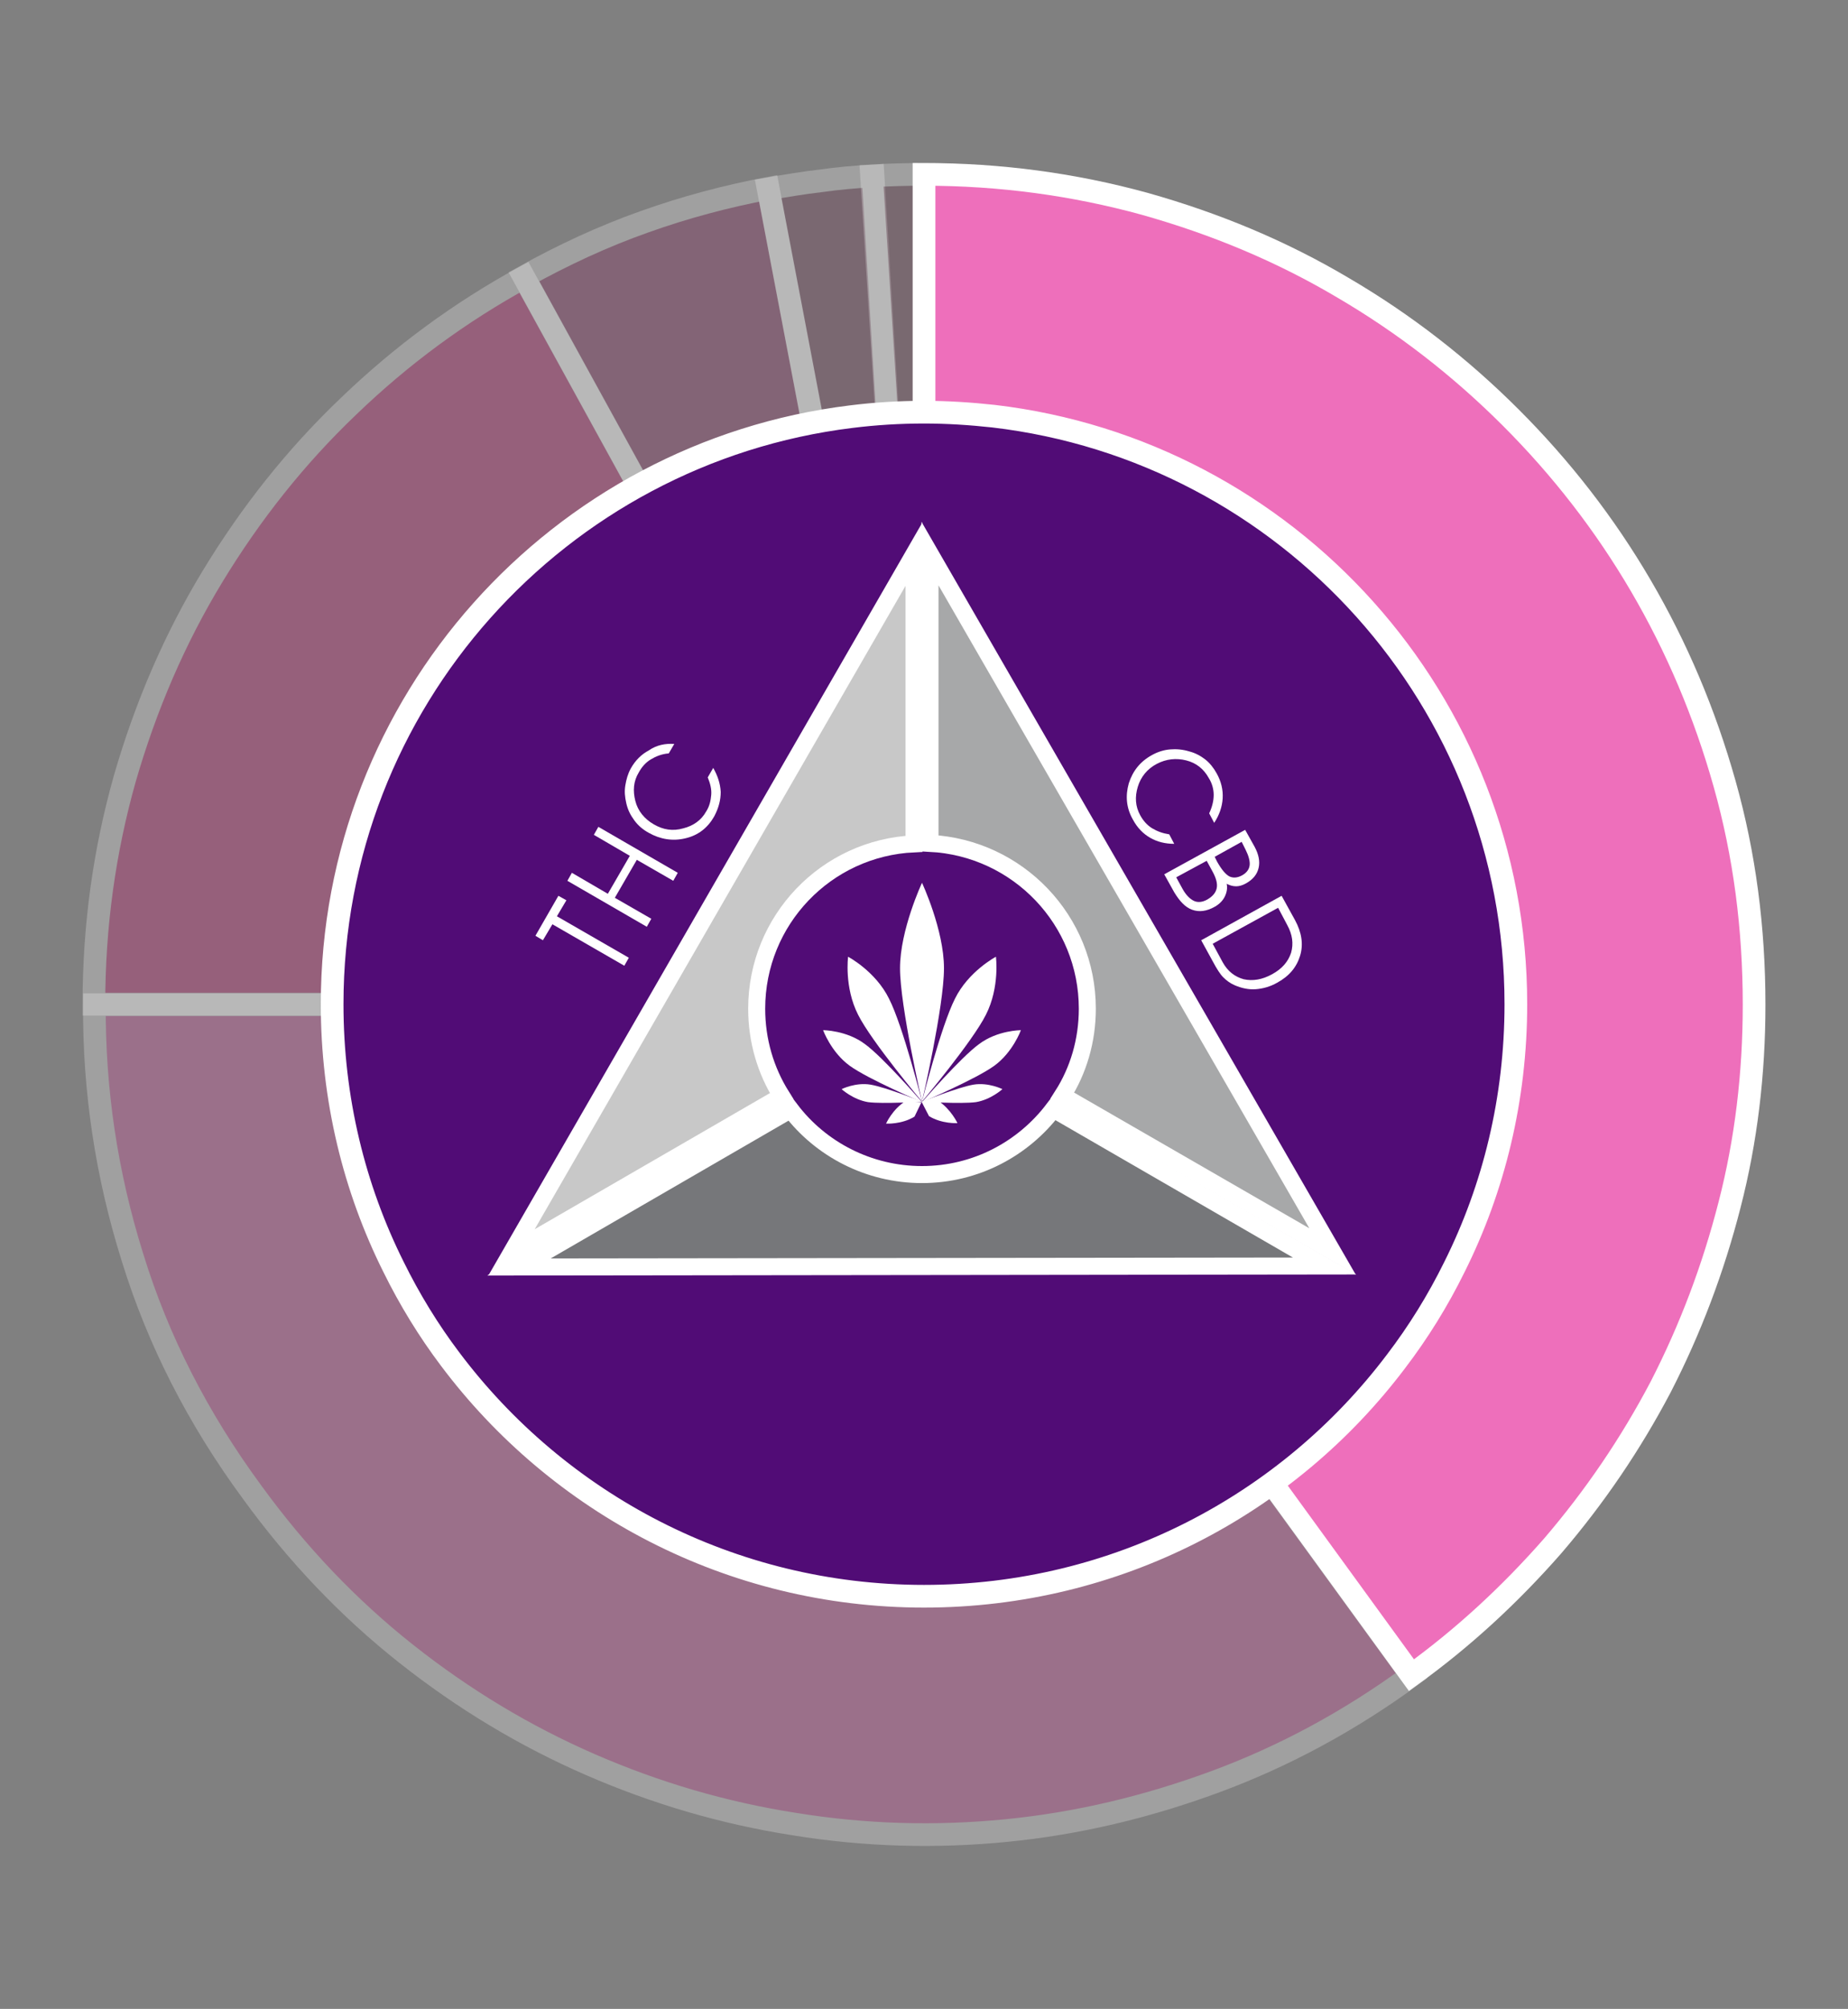 <?xml version="1.0" encoding="UTF-8"?> <!-- Generator: Adobe Illustrator 26.0.3, SVG Export Plug-In . SVG Version: 6.00 Build 0) --> <svg xmlns="http://www.w3.org/2000/svg" xmlns:xlink="http://www.w3.org/1999/xlink" version="1.1" id="Layer_1" x="0px" y="0px" viewBox="0 0 370 402.1" style="enable-background:new 0 0 370 402.1;" xml:space="preserve"><rect x="0" y="0" width="370" height="402.1" fill="#808080" stroke="none"/> <style type="text/css"> .st0{fill:#EE6FBB;stroke:#FFFFFF;stroke-width:4.542;stroke-miterlimit:10;} .st1{opacity:0.25;} .st2{fill:#ED40A9;stroke:#FFFFFF;stroke-width:4.542;stroke-miterlimit:10;} .st3{fill:#D6006D;stroke:#FFFFFF;stroke-width:4.542;stroke-miterlimit:10;} .st4{fill:#8D0E57;stroke:#FFFFFF;stroke-width:4.542;stroke-miterlimit:10;} .st5{fill:#682145;stroke:#FFFFFF;stroke-width:4.542;stroke-miterlimit:10;} .st6{fill:#632340;stroke:#FFFFFF;stroke-width:4.542;stroke-miterlimit:10;} .st7{fill:#7B3E95;stroke:#FFFFFF;stroke-width:4.542;stroke-miterlimit:10;} .st8{fill:#510C76;stroke:#FFFFFF;stroke-width:4.542;stroke-miterlimit:10;} .st9{fill:#510C76;} .st10{fill:#FFFFFF;} .st11{fill:#A7A8A9;stroke:#FFFFFF;stroke-width:3.407;stroke-miterlimit:10;} .st12{fill:#76777A;stroke:#FFFFFF;stroke-width:3.407;stroke-miterlimit:10;} .st13{fill:#C8C8C8;stroke:#FFFFFF;stroke-width:3.407;stroke-miterlimit:10;} </style> <g id="Layer_9"> </g> <g id="Terpinolene"> </g> <g id="B-Cary"> </g> <g id="Limonene"> </g> <g id="Myrcene"> </g> <g id="Ocimene"> </g> <g id="Other"> </g> <g id="Labels"> </g> <g> <g id="Linalool"> <path class="st0" d="M185,201l0-166.1c15.3,0,30,2,44.2,5.9c14.2,4,27.4,9.5,39.7,16.8c12.3,7.2,23.5,15.9,33.6,26 s18.8,21.3,26,33.6c7.2,12.3,12.8,25.5,16.8,39.7c4,14.2,5.9,28.9,5.9,44.2c0,13.8-1.6,27.2-4.9,40c-3.3,12.9-7.9,25-13.8,36.5 c-6,11.4-13.2,22-21.6,31.8c-8.5,9.7-17.9,18.4-28.3,25.9L185,201z"></path> </g> <g id="Humulene" class="st1"> <path class="st2" d="M282.6,335.4c-12.3,9-25.4,16.1-39.2,21.2c-13.8,5.1-27.7,8.4-41.9,9.8c-14.2,1.4-28.4,1-42.5-1.3 c-14.1-2.2-27.7-6.2-40.8-11.9c-13.1-5.7-25.4-13.1-36.9-22.2c-11.5-9.1-21.8-19.9-30.8-32.3c-10.9-14.8-18.9-30.5-24-47.1 c-5.2-16.6-7.7-33.4-7.6-50.5l166,0L282.6,335.4z"></path> </g> <g id="Sleepy-Myrcene" class="st1"> <path class="st3" d="M18.8,201c0-15.7,2.1-30.7,6.2-45.2c4.2-14.5,10-28,17.6-40.5c7.6-12.5,16.6-23.9,27.2-34 c10.6-10.2,22.3-18.8,35.1-25.8l80,145.5L18.8,201z"></path> </g> <g id="B-Caryophyllene" class="st1"> <path class="st4" d="M104.9,55.4c7.9-4.4,15.9-8.1,24.1-11c8.1-2.9,16.4-5.1,24.8-6.7L184.9,201L104.9,55.4z"></path> </g> <g id="A-Pinene" class="st1"> <path class="st5" d="M153.8,37.8c3.5-0.6,7-1.2,10.5-1.6c3.5-0.5,7-0.8,10.5-1L184.9,201L153.8,37.8z"></path> </g> <g id="Other_00000077298218711086588550000004044401855023320234_" class="st1"> <path class="st6" d="M174.5,35.2c3.5-0.2,7-0.3,10.5-0.3l0,166.1L174.5,35.2z"></path> </g> <g id="Center"> <path class="st7" d="M99.8,201c0-7.9,1-15.5,3-22.8c2-7.3,4.9-14.1,8.6-20.5c3.7-6.4,8.2-12.1,13.3-17.3 c5.2-5.2,10.9-9.7,17.2-13.4c6.3-3.7,13.1-6.6,20.4-8.6c7.3-2,14.8-3,22.6-3c7.9,0,15.5,1,22.8,3c7.3,2,14.1,4.9,20.5,8.6 c6.4,3.7,12.1,8.2,17.3,13.4c5.2,5.2,9.7,11,13.4,17.3c3.7,6.4,6.6,13.2,8.6,20.5c2,7.3,3,14.9,3,22.8c0,7.8-1,15.4-3,22.6 c-2,7.3-4.9,14-8.6,20.4c-3.7,6.3-8.2,12.1-13.4,17.2c-5.2,5.2-11,9.6-17.3,13.3c-6.4,3.7-13.2,6.6-20.5,8.6c-7.3,2-14.9,3-22.8,3 c-11.8,0-22.8-2.2-33.2-6.7c-10.3-4.5-19.3-10.5-27.1-18.3c-7.7-7.7-13.8-16.7-18.3-27.1C102,223.9,99.8,212.8,99.8,201z"></path> <path class="st8" d="M198.9,83.3c-4.6-0.5-9.2-0.8-13.9-0.8c-4.9,0-9.8,0.3-14.6,0.9C111.8,90.6,66.5,140.5,66.5,201 c0,18.9,4.4,36.8,12.3,52.6c3.2,6.5,7,12.7,11.3,18.4c21.6,28.8,56.1,47.5,94.9,47.5c38.6,0,72.9-18.4,94.5-47 c4.5-5.9,8.4-12.2,11.7-18.9c7.9-15.8,12.3-33.7,12.3-52.6C303.5,140.3,257.8,90.2,198.9,83.3z"></path> </g> <g id="Delta-8"> <path class="st9" d="M100.7,248.6L90.1,267c21.6,28.8,56.1,47.5,94.9,47.5c38.6,0,72.9-18.4,94.5-47l-10.9-18.9L100.7,248.6z"></path> </g> <g id="Sleppy-CBD"> <path class="st9" d="M264.6,255.6l22.6,0c7.9-15.8,12.3-33.7,12.3-52.6c0-60.7-45.7-110.8-104.6-117.7l-14.3,24.8L264.6,255.6z"></path> </g> <g id="Sleepy-THC_00000059993541904098374670000011874371312077050283_"> <path class="st9" d="M188.6,110.1l-14.2-24.7C115.8,92.6,70.5,142.5,70.5,203c0,18.9,4.4,36.8,12.3,52.6l21.9,0L188.6,110.1z"></path> </g> <g> <g> <path class="st10" d="M107.2,187.3l4.6-8l1.6,0.9l-1.9,3.2l14.4,8.3l-0.9,1.6l-14.4-8.3l-1.9,3.2L107.2,187.3z"></path> <path class="st10" d="M113.6,176.3l0.9-1.6l7.2,4.2l4.4-7.6l-7.2-4.2l0.9-1.6l15.9,9.2l-0.9,1.6l-7.3-4.2l-4.4,7.6l7.3,4.2 l-0.9,1.6L113.6,176.3z"></path> <path class="st10" d="M135,148.9l-1.1,1.9c-1.4,0.1-2.6,0.6-3.6,1.2s-1.8,1.5-2.4,2.6c-1.1,1.8-1.2,3.7-0.7,5.7s1.8,3.6,3.7,4.7 c1.9,1.1,3.8,1.4,5.9,0.8c2-0.5,3.6-1.6,4.6-3.4c0.7-1.1,0.9-2.2,1-3.3c0.1-1.1-0.2-2.3-0.7-3.5l1.1-1.9c0.9,1.6,1.4,3.1,1.5,4.8 c0,1.6-0.4,3.2-1.3,4.9c-1.3,2.3-3.2,3.8-5.8,4.4c-2.5,0.6-5,0.2-7.3-1.1c-1.1-0.6-2.1-1.4-2.9-2.5s-1.3-2.1-1.6-3.4 s-0.4-2.4-0.2-3.6c0.2-1.2,0.5-2.3,1.1-3.4c0.9-1.6,2.1-2.8,3.6-3.6C131.5,149.1,133.2,148.8,135,148.9z"></path> </g> <g> <path class="st11" d="M217.7,201.9c0,6.4-1.8,12.4-5,17.4l54.1,31.2l-80.6-139.7l0,58C203.8,169.7,217.7,184.2,217.7,201.9z"></path> <path class="st12" d="M184.6,235.1c-10.7,0-20.3-5.1-26.3-13l-54.4,31.5l161.3-0.2L210.9,222 C204.9,229.9,195.4,235.1,184.6,235.1z"></path> <path class="st13" d="M183,168.9l0-58l-80.6,139.8l54.1-31.3c-3.2-5.1-5-11.1-5-17.5C151.5,184.2,165.4,169.7,183,168.9z"></path> </g> <g> <path class="st10" d="M243.1,164.7l-1-1.9c0.6-1.3,0.9-2.5,0.9-3.7c0-1.1-0.3-2.3-1-3.4c-1-1.8-2.5-3-4.5-3.5 c-2-0.5-4-0.3-5.9,0.7c-1.9,1-3.2,2.6-3.8,4.6c-0.6,2-0.5,3.9,0.5,5.7c0.6,1.1,1.4,2,2.4,2.6c1,0.6,2.1,1,3.4,1.2l1,1.9 c-1.8,0-3.4-0.4-4.8-1.2c-1.4-0.8-2.6-2-3.5-3.7c-1.3-2.3-1.5-4.7-0.8-7.2c0.8-2.5,2.3-4.4,4.7-5.7c1.1-0.6,2.3-1,3.6-1.1 c1.2-0.1,2.5,0,3.8,0.4c1.2,0.3,2.3,0.9,3.2,1.6c0.9,0.7,1.7,1.7,2.3,2.8c0.9,1.6,1.3,3.3,1.2,5 C244.7,161.5,244.1,163.2,243.1,164.7z"></path> <path class="st10" d="M249.3,166.1l1.9,3.4c0.8,1.5,1.1,2.9,0.8,4.2c-0.3,1.3-1.1,2.3-2.5,3.1c-0.7,0.4-1.4,0.6-2,0.6 c-0.7,0-1.3-0.2-1.9-0.5c0.2,0.9,0,1.8-0.4,2.6c-0.4,0.8-1.1,1.5-2,2c-1.6,0.9-3.1,1.1-4.5,0.6c-1.4-0.5-2.5-1.7-3.6-3.5l-2-3.6 L249.3,166.1z M248.6,168.5l-5.4,3l0.5,1c0.9,1.6,1.7,2.5,2.4,2.9c0.8,0.4,1.7,0.3,2.6-0.2s1.4-1.2,1.5-2 c0.1-0.8-0.2-1.9-0.8-3.1L248.6,168.5z M241.6,172.3l-6.1,3.3l1.2,2.2c0.7,1.3,1.5,2.1,2.3,2.5c0.8,0.4,1.8,0.3,2.8-0.3 c1-0.6,1.6-1.3,1.8-2.2c0.2-0.9-0.1-2-0.8-3.3L241.6,172.3z"></path> <path class="st10" d="M256.6,179.3l2.7,4.9c1.3,2.4,1.7,4.8,1,7.1c-0.7,2.3-2.2,4.1-4.6,5.4c-1.4,0.8-2.9,1.2-4.3,1.3 c-1.4,0.1-2.8-0.2-4.2-0.8c-0.9-0.4-1.6-0.9-2.3-1.6c-0.6-0.6-1.3-1.7-2.1-3.2l-2.3-4.2L256.6,179.3z M255.9,181.7l-13.1,7.2 l2,3.7c1,1.8,2.4,2.9,4.2,3.4c1.8,0.4,3.7,0.1,5.7-1c2-1.1,3.2-2.5,3.8-4.3c0.5-1.8,0.3-3.6-0.8-5.6L255.9,181.7z"></path> </g> <g> <path class="st10" d="M186,223.4c2.6,1.6,5.7,1.4,5.7,1.4s-1.3-2.8-3.9-4.5l-3.3,0.2L186,223.4z"></path> <path class="st10" d="M181.3,220.4c-2.6,1.6-3.9,4.5-3.9,4.5s3.1,0.2,5.7-1.4l1.4-2.9L181.3,220.4z"></path> <path class="st10" d="M189,193.8c0,7.7-4.4,26.7-4.4,26.7s-4.4-19.1-4.4-26.7c0-7.7,4.4-17.1,4.4-17.1S189,186.1,189,193.8z"></path> <path class="st10" d="M178,199.9c2.8,5.5,6.6,20.6,6.6,20.6s-10.1-12-12.8-17.4c-2.8-5.5-2-11.6-2-11.6S175.3,194.4,178,199.9z"></path> <path class="st10" d="M173.2,209c3.7,2.7,11.4,11.6,11.4,11.6s-10.8-4.6-14.5-7.3c-3.7-2.7-5.3-7.1-5.3-7.1 S169.5,206.2,173.2,209z"></path> <path class="st10" d="M174.3,217.1c3,0.5,10.3,3.4,10.3,3.4s-7.8,0.5-10.8,0.1c-3-0.5-5.3-2.6-5.3-2.6S171.3,216.6,174.3,217.1z"></path> <path class="st10" d="M191.2,199.9c-2.8,5.5-6.6,20.6-6.6,20.6s10.1-12,12.8-17.4c2.8-5.5,2-11.6,2-11.6S193.9,194.4,191.2,199.9 z"></path> <path class="st10" d="M196,209c-3.7,2.7-11.4,11.6-11.4,11.6s10.8-4.6,14.5-7.3c3.7-2.7,5.3-7.1,5.3-7.1S199.7,206.2,196,209z"></path> <path class="st10" d="M194.9,217.1c-3,0.5-10.3,3.4-10.3,3.4s7.8,0.5,10.8,0.1c3-0.5,5.3-2.6,5.3-2.6S197.9,216.6,194.9,217.1z"></path> </g> </g> </g> </svg> 